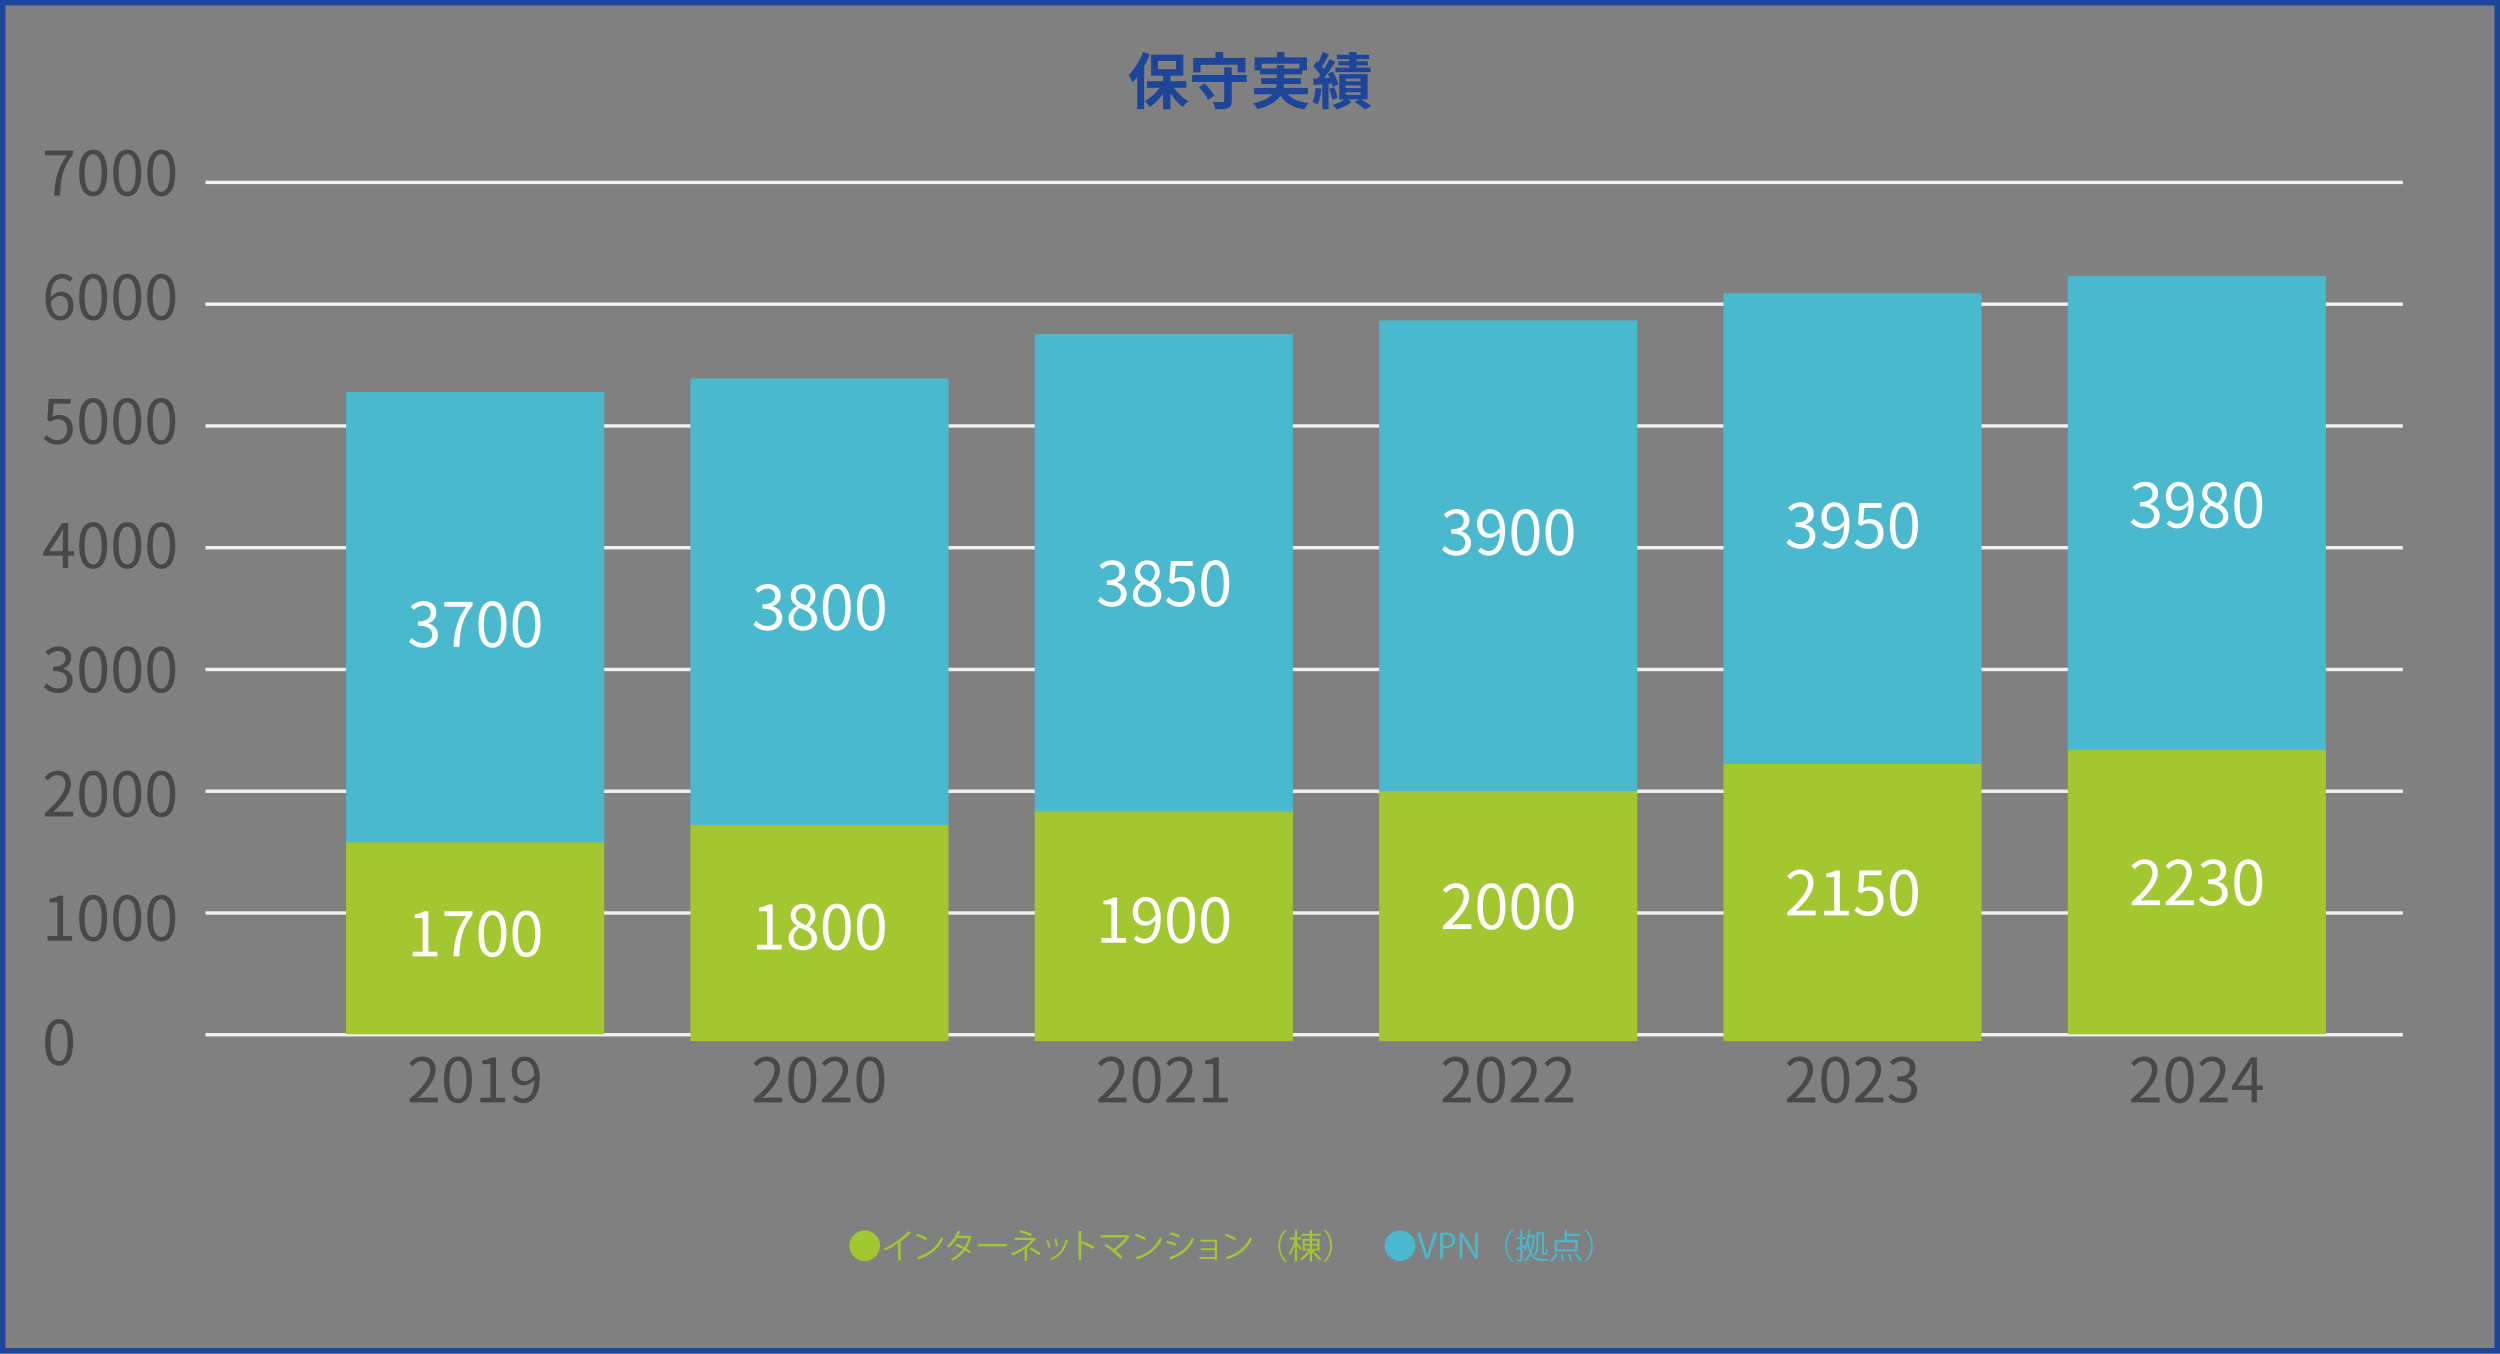 <?xml version="1.0" encoding="UTF-8"?>
<svg id="_レイヤー_2" data-name="レイヤー 2" xmlns="http://www.w3.org/2000/svg" viewBox="0 0 733.28 397">
  <rect x="0" y="0" width="733.28" height="397" fill="#808080" stroke="none"/>
  <g id="_レイヤー_1-2" data-name="レイヤー 1">
    <path d="M731.67,1.61v393.78H1.61V1.61h730.06M733.28,0H0v397h733.28V0h0Z" style="fill: #1d4599;"/>
    <line x1="60.28" y1="303.5" x2="704.78" y2="303.5" style="fill: none; stroke: #f1f1f1; stroke-miterlimit: 10;"/>
    <line x1="60.28" y1="267.79" x2="704.78" y2="267.79" style="fill: none; stroke: #f1f1f1; stroke-miterlimit: 10;"/>
    <line x1="60.28" y1="232.08" x2="704.78" y2="232.08" style="fill: none; stroke: #f1f1f1; stroke-miterlimit: 10;"/>
    <line x1="60.28" y1="196.36" x2="704.78" y2="196.36" style="fill: none; stroke: #f1f1f1; stroke-miterlimit: 10;"/>
    <line x1="60.28" y1="160.65" x2="704.78" y2="160.65" style="fill: none; stroke: #f1f1f1; stroke-miterlimit: 10;"/>
    <line x1="60.28" y1="124.93" x2="704.78" y2="124.93" style="fill: none; stroke: #f1f1f1; stroke-miterlimit: 10;"/>
    <line x1="60.28" y1="89.22" x2="704.78" y2="89.22" style="fill: none; stroke: #f1f1f1; stroke-miterlimit: 10;"/>
    <line x1="60.28" y1="53.5" x2="704.78" y2="53.5" style="fill: none; stroke: #f1f1f1; stroke-miterlimit: 10;"/>
    <g>
      <path d="M337.27,15.91c-.47,1.17-1.03,2.39-1.67,3.55v12.55h-2.04v-9.42c-.45.58-.9,1.12-1.37,1.6-.2-.52-.79-1.67-1.15-2.2,1.67-1.62,3.31-4.18,4.25-6.73l1.98.65ZM344.36,25.76c1.06,1.57,2.61,3.04,4.12,3.93-.49.41-1.17,1.17-1.51,1.71-1.31-.94-2.63-2.39-3.66-4v4.65h-2.16v-4.56c-1.1,1.58-2.47,2.95-3.89,3.87-.32-.52-.99-1.3-1.48-1.71,1.62-.85,3.22-2.3,4.34-3.89h-3.69v-1.94h4.72v-1.62h-3.53v-6.18h9.45v6.18h-3.76v1.62h4.65v1.94h-3.6ZM339.66,20.31h5.28v-2.41h-5.28v2.41Z" style="fill: #1d4599;"/>
      <path d="M365.69,24.07h-4.41v5.49c0,1.22-.25,1.8-1.08,2.12-.83.34-2.03.38-3.73.38-.09-.65-.45-1.58-.76-2.18,1.17.05,2.5.04,2.86.04s.5-.09.5-.4v-5.46h-9.42v-2.09h9.42v-2.21h2.2v2.21h4.41v2.09ZM352.15,21.23h-2.18v-4.23h6.52v-1.76h2.27v1.76h6.55v4.23h-2.29v-2.23h-10.88v2.23ZM353.34,24.5c1.08,1.06,2.32,2.54,2.85,3.58l-1.84,1.24c-.47-1.04-1.64-2.61-2.72-3.73l1.71-1.1Z" style="fill: #1d4599;"/>
      <path d="M377.7,27.64c1.28,1.44,3.29,2.27,6.14,2.57-.43.45-.99,1.3-1.26,1.87-3.42-.54-5.56-1.82-6.99-4.05-1.06,1.6-3.06,3.03-6.73,4.02-.25-.47-.86-1.28-1.33-1.73,3.02-.68,4.75-1.62,5.74-2.68h-5.42v-1.85h6.46c.09-.38.14-.76.18-1.13h-4.61v-1.73h4.63v-1.08h-4.92v-1.19h-1.6v-3.83h6.57v-1.57h2.2v1.57h6.59v3.83h-1.44v1.19h-5.26v1.08h4.9v1.73h-4.92c-.02.38-.05.76-.14,1.13h7.11v1.85h-5.91ZM374.51,20.11v-1.03h2.14v1.03h4.48v-1.42h-11.02v1.42h4.39Z" style="fill: #1d4599;"/>
      <path d="M387.59,26.05c-.16,1.71-.56,3.49-1.06,4.65-.36-.25-1.13-.59-1.57-.76.52-1.06.77-2.67.92-4.18l1.71.29ZM389.68,24.61v7.44h-1.84v-7.29l-2.57.18-.14-1.85,1.3-.07c.27-.32.54-.68.81-1.06-.5-.81-1.33-1.78-2.05-2.52l1.04-1.44c.13.13.27.25.41.38.5-.99,1.01-2.2,1.3-3.12l1.85.65c-.63,1.24-1.37,2.66-2.03,3.67.22.23.41.49.58.7.63-1.01,1.21-2.04,1.62-2.92l1.75.81c-.99,1.51-2.21,3.29-3.35,4.74l1.67-.11c-.18-.41-.38-.81-.58-1.19l1.53-.61c.67,1.21,1.35,2.77,1.55,3.78l-1.6.72c-.05-.29-.14-.61-.25-.97l-.99.09ZM391.38,25.62c.43,1.01.81,2.3.92,3.17l-1.58.52c-.07-.88-.41-2.21-.83-3.24l1.49-.45ZM399.19,29.15c1.1.65,2.34,1.4,3.06,1.91l-1.87,1.01c-.67-.56-1.91-1.44-2.97-2.11l1.12-.81h-3.28l1.21.79c-1.1.85-2.88,1.71-4.32,2.18-.32-.38-.92-.95-1.31-1.33,1.22-.36,2.65-1.03,3.55-1.64h-1.57v-7.38h8.32v7.38h-1.93ZM395.75,17.36h-3.62v-1.3h3.62v-.81h2.14v.81h3.75v1.3h-3.75v.61h3.31v1.24h-3.31v.61h4.09v1.33h-10.3v-1.33h4.07v-.61h-3.19v-1.24h3.19v-.61ZM394.71,23.84h4.38v-.76h-4.38v.76ZM394.71,25.84h4.38v-.77h-4.38v.77ZM394.71,27.82h4.38v-.76h-4.38v.76Z" style="fill: #1d4599;"/>
    </g>
    <g>
      <path d="M120.13,322.37c4.14-3.62,6.05-6.25,6.05-8.52,0-1.51-.79-2.61-2.43-2.61-1.08,0-2.02.67-2.74,1.53l-.95-.94c1.08-1.17,2.21-1.94,3.89-1.94,2.36,0,3.84,1.55,3.84,3.91,0,2.63-2.07,5.31-5.17,8.25.68-.05,1.49-.13,2.16-.13h3.66v1.42h-8.3v-.97Z" style="fill: #484848;"/>
      <path d="M130.21,316.7c0-4.59,1.6-6.81,4.12-6.81s4.11,2.23,4.11,6.81-1.6,6.88-4.11,6.88-4.12-2.29-4.12-6.88ZM136.83,316.7c0-3.85-1.01-5.47-2.5-5.47s-2.52,1.62-2.52,5.47,1.01,5.56,2.52,5.56,2.5-1.67,2.5-5.56Z" style="fill: #484848;"/>
      <path d="M140.9,321.97h2.93v-9.85h-2.34v-1.04c1.17-.22,2.02-.52,2.74-.94h1.26v11.83h2.65v1.37h-7.24v-1.37Z" style="fill: #484848;"/>
      <path d="M151.25,321.2c.56.63,1.37,1.01,2.21,1.01,1.71,0,3.19-1.4,3.31-5.51-.79.99-1.93,1.64-3.04,1.64-2.2,0-3.64-1.42-3.64-4.16,0-2.56,1.73-4.29,3.78-4.29,2.54,0,4.43,2.09,4.43,6.28,0,5.35-2.3,7.4-4.79,7.4-1.42,0-2.43-.58-3.17-1.35l.9-1.03ZM156.76,315.35c-.18-2.72-1.19-4.16-2.88-4.16-1.26,0-2.23,1.19-2.23,2.99s.79,2.94,2.36,2.94c.88,0,1.87-.5,2.75-1.76Z" style="fill: #484848;"/>
    </g>
    <path d="M13.22,305.7c0-4.59,1.6-6.81,4.12-6.81s4.11,2.23,4.11,6.81-1.6,6.88-4.11,6.88-4.12-2.29-4.12-6.88ZM19.84,305.7c0-3.85-1.01-5.47-2.5-5.47s-2.52,1.62-2.52,5.47,1.01,5.56,2.52,5.56,2.5-1.67,2.5-5.56Z" style="fill: #484848;"/>
    <g>
      <path d="M13.92,274.54h2.93v-9.85h-2.34v-1.04c1.17-.22,2.02-.52,2.74-.94h1.26v11.83h2.65v1.37h-7.24v-1.37Z" style="fill: #484848;"/>
      <path d="M23.21,269.27c0-4.59,1.6-6.81,4.12-6.81s4.11,2.23,4.11,6.81-1.6,6.88-4.11,6.88-4.12-2.29-4.12-6.88ZM29.83,269.27c0-3.85-1.01-5.47-2.5-5.47s-2.52,1.62-2.52,5.47,1.01,5.56,2.52,5.56,2.5-1.67,2.5-5.56Z" style="fill: #484848;"/>
      <path d="M33.2,269.27c0-4.59,1.6-6.81,4.12-6.81s4.11,2.23,4.11,6.81-1.6,6.88-4.11,6.88-4.12-2.29-4.12-6.88ZM39.82,269.27c0-3.85-1.01-5.47-2.5-5.47s-2.52,1.62-2.52,5.47,1.01,5.56,2.52,5.56,2.5-1.67,2.5-5.56Z" style="fill: #484848;"/>
      <path d="M43.19,269.27c0-4.59,1.6-6.81,4.12-6.81s4.11,2.23,4.11,6.81-1.6,6.88-4.11,6.88-4.12-2.29-4.12-6.88ZM49.81,269.27c0-3.85-1.01-5.47-2.5-5.47s-2.52,1.62-2.52,5.47,1.01,5.56,2.52,5.56,2.5-1.67,2.5-5.56Z" style="fill: #484848;"/>
    </g>
    <g>
      <path d="M13.13,238.51c4.14-3.62,6.05-6.25,6.05-8.52,0-1.51-.79-2.61-2.43-2.61-1.08,0-2.02.67-2.74,1.53l-.95-.94c1.08-1.17,2.21-1.94,3.89-1.94,2.36,0,3.84,1.55,3.84,3.91,0,2.63-2.07,5.31-5.17,8.25.68-.05,1.49-.13,2.16-.13h3.66v1.42h-8.3v-.97Z" style="fill: #484848;"/>
      <path d="M23.21,232.84c0-4.59,1.6-6.81,4.12-6.81s4.11,2.23,4.11,6.81-1.6,6.88-4.11,6.88-4.12-2.29-4.12-6.88ZM29.83,232.84c0-3.85-1.01-5.47-2.5-5.47s-2.52,1.62-2.52,5.47,1.01,5.56,2.52,5.56,2.5-1.67,2.5-5.56Z" style="fill: #484848;"/>
      <path d="M33.2,232.84c0-4.59,1.6-6.81,4.12-6.81s4.11,2.23,4.11,6.81-1.6,6.88-4.11,6.88-4.12-2.29-4.12-6.88ZM39.82,232.84c0-3.85-1.01-5.47-2.5-5.47s-2.52,1.62-2.52,5.47,1.01,5.56,2.52,5.56,2.5-1.67,2.5-5.56Z" style="fill: #484848;"/>
      <path d="M43.19,232.84c0-4.59,1.6-6.81,4.12-6.81s4.11,2.23,4.11,6.81-1.6,6.88-4.11,6.88-4.12-2.29-4.12-6.88ZM49.81,232.84c0-3.85-1.01-5.47-2.5-5.47s-2.52,1.62-2.52,5.47,1.01,5.56,2.52,5.56,2.5-1.67,2.5-5.56Z" style="fill: #484848;"/>
    </g>
    <g>
      <path d="M12.86,201.49l.83-1.08c.77.81,1.78,1.51,3.28,1.51s2.68-.94,2.68-2.45-1.06-2.65-4.1-2.65v-1.26c2.72,0,3.65-1.1,3.65-2.52,0-1.28-.86-2.09-2.23-2.12-1.06.04-2,.58-2.74,1.31l-.88-1.04c.99-.92,2.16-1.58,3.69-1.58,2.21,0,3.83,1.19,3.83,3.31,0,1.6-.95,2.66-2.36,3.19v.07c1.57.36,2.81,1.55,2.81,3.35,0,2.36-1.89,3.76-4.23,3.76-2.07,0-3.37-.86-4.23-1.8Z" style="fill: #484848;"/>
      <path d="M23.21,196.41c0-4.59,1.6-6.81,4.12-6.81s4.11,2.23,4.11,6.81-1.6,6.88-4.11,6.88-4.12-2.29-4.12-6.88ZM29.83,196.41c0-3.85-1.01-5.47-2.5-5.47s-2.52,1.62-2.52,5.47,1.01,5.56,2.52,5.56,2.5-1.67,2.5-5.56Z" style="fill: #484848;"/>
      <path d="M33.2,196.41c0-4.59,1.6-6.81,4.12-6.81s4.11,2.23,4.11,6.81-1.6,6.88-4.11,6.88-4.12-2.29-4.12-6.88ZM39.82,196.41c0-3.85-1.01-5.47-2.5-5.47s-2.52,1.62-2.52,5.47,1.01,5.56,2.52,5.56,2.5-1.67,2.5-5.56Z" style="fill: #484848;"/>
      <path d="M43.19,196.41c0-4.59,1.6-6.81,4.12-6.81s4.11,2.23,4.11,6.81-1.6,6.88-4.11,6.88-4.12-2.29-4.12-6.88ZM49.81,196.41c0-3.85-1.01-5.47-2.5-5.47s-2.52,1.62-2.52,5.47,1.01,5.56,2.52,5.56,2.5-1.67,2.5-5.56Z" style="fill: #484848;"/>
    </g>
    <g>
      <path d="M21.75,162.99h-1.75v3.64h-1.57v-3.64h-5.74v-1.08l5.49-8.48h1.82v8.25h1.75v1.31ZM18.44,161.68v-4.05c0-.65.07-1.71.11-2.39h-.07c-.32.65-.68,1.3-1.06,1.94l-3.01,4.5h4.03Z" style="fill: #484848;"/>
      <path d="M23.21,159.98c0-4.59,1.6-6.81,4.12-6.81s4.11,2.23,4.11,6.81-1.6,6.88-4.11,6.88-4.12-2.29-4.12-6.88ZM29.83,159.98c0-3.85-1.01-5.47-2.5-5.47s-2.52,1.62-2.52,5.47,1.01,5.56,2.52,5.56,2.5-1.67,2.5-5.56Z" style="fill: #484848;"/>
      <path d="M33.2,159.98c0-4.59,1.6-6.81,4.12-6.81s4.11,2.23,4.11,6.81-1.6,6.88-4.11,6.88-4.12-2.29-4.12-6.88ZM39.82,159.98c0-3.85-1.01-5.47-2.5-5.47s-2.52,1.62-2.52,5.47,1.01,5.56,2.52,5.56,2.5-1.67,2.5-5.56Z" style="fill: #484848;"/>
      <path d="M43.19,159.98c0-4.59,1.6-6.81,4.12-6.81s4.11,2.23,4.11,6.81-1.6,6.88-4.11,6.88-4.12-2.29-4.12-6.88ZM49.81,159.98c0-3.85-1.01-5.47-2.5-5.47s-2.52,1.62-2.52,5.47,1.01,5.56,2.52,5.56,2.5-1.67,2.5-5.56Z" style="fill: #484848;"/>
    </g>
    <g>
      <path d="M12.84,128.69l.81-1.08c.76.76,1.71,1.46,3.24,1.46s2.81-1.19,2.81-3.11-1.08-3.01-2.74-3.01c-.88,0-1.44.27-2.2.77l-.88-.54.41-6.18h6.43v1.4h-4.99l-.32,3.82c.58-.32,1.17-.52,1.96-.52,2.2,0,3.98,1.3,3.98,4.19s-2.09,4.54-4.32,4.54c-2.05,0-3.31-.86-4.2-1.75Z" style="fill: #484848;"/>
      <path d="M23.21,123.55c0-4.59,1.6-6.81,4.12-6.81s4.11,2.23,4.11,6.81-1.6,6.88-4.11,6.88-4.12-2.29-4.12-6.88ZM29.83,123.55c0-3.85-1.01-5.47-2.5-5.47s-2.52,1.62-2.52,5.47,1.01,5.56,2.52,5.56,2.5-1.67,2.5-5.56Z" style="fill: #484848;"/>
      <path d="M33.2,123.55c0-4.59,1.6-6.81,4.12-6.81s4.11,2.23,4.11,6.81-1.6,6.88-4.11,6.88-4.12-2.29-4.12-6.88ZM39.82,123.55c0-3.85-1.01-5.47-2.5-5.47s-2.52,1.62-2.52,5.47,1.01,5.56,2.52,5.56,2.5-1.67,2.5-5.56Z" style="fill: #484848;"/>
      <path d="M43.19,123.55c0-4.59,1.6-6.81,4.12-6.81s4.11,2.23,4.11,6.81-1.6,6.88-4.11,6.88-4.12-2.29-4.12-6.88ZM49.81,123.55c0-3.85-1.01-5.47-2.5-5.47s-2.52,1.62-2.52,5.47,1.01,5.56,2.52,5.56,2.5-1.67,2.5-5.56Z" style="fill: #484848;"/>
    </g>
    <g>
      <path d="M20.4,82.7c-.52-.63-1.31-1.01-2.12-1.01-1.8,0-3.33,1.39-3.4,5.49.81-.99,1.96-1.6,3.01-1.6,2.23,0,3.66,1.39,3.66,4.14,0,2.56-1.73,4.29-3.78,4.29-2.54,0-4.41-2.18-4.41-6.54,0-5.17,2.32-7.15,4.88-7.15,1.37,0,2.36.58,3.08,1.35l-.9,1.03ZM19.99,89.72c0-1.78-.77-2.92-2.38-2.92-.83,0-1.84.47-2.7,1.69.2,2.74,1.19,4.23,2.84,4.23,1.26,0,2.23-1.21,2.23-3.01Z" style="fill: #484848;"/>
      <path d="M23.21,87.13c0-4.59,1.6-6.81,4.12-6.81s4.11,2.23,4.11,6.81-1.6,6.88-4.11,6.88-4.12-2.29-4.12-6.88ZM29.83,87.13c0-3.85-1.01-5.47-2.5-5.47s-2.52,1.62-2.52,5.47,1.01,5.56,2.52,5.56,2.5-1.67,2.5-5.56Z" style="fill: #484848;"/>
      <path d="M33.2,87.13c0-4.59,1.6-6.81,4.12-6.81s4.11,2.23,4.11,6.81-1.6,6.88-4.11,6.88-4.12-2.29-4.12-6.88ZM39.82,87.13c0-3.85-1.01-5.47-2.5-5.47s-2.52,1.62-2.52,5.47,1.01,5.56,2.52,5.56,2.5-1.67,2.5-5.56Z" style="fill: #484848;"/>
      <path d="M43.19,87.13c0-4.59,1.6-6.81,4.12-6.81s4.11,2.23,4.11,6.81-1.6,6.88-4.11,6.88-4.12-2.29-4.12-6.88ZM49.81,87.13c0-3.85-1.01-5.47-2.5-5.47s-2.52,1.62-2.52,5.47,1.01,5.56,2.52,5.56,2.5-1.67,2.5-5.56Z" style="fill: #484848;"/>
    </g>
    <g>
      <path d="M19.61,45.55h-6.39v-1.4h8.26v.99c-3.1,3.98-3.67,7.04-3.87,12.21h-1.71c.22-5.01,1.13-8.19,3.71-11.79Z" style="fill: #484848;"/>
      <path d="M23.21,50.7c0-4.59,1.6-6.81,4.12-6.81s4.11,2.23,4.11,6.81-1.6,6.88-4.11,6.88-4.12-2.29-4.12-6.88ZM29.83,50.7c0-3.85-1.01-5.47-2.5-5.47s-2.52,1.62-2.52,5.47,1.01,5.56,2.52,5.56,2.5-1.67,2.5-5.56Z" style="fill: #484848;"/>
      <path d="M33.2,50.7c0-4.59,1.6-6.81,4.12-6.81s4.11,2.23,4.11,6.81-1.6,6.88-4.11,6.88-4.12-2.29-4.12-6.88ZM39.82,50.7c0-3.85-1.01-5.47-2.5-5.47s-2.52,1.62-2.52,5.47,1.01,5.56,2.52,5.56,2.5-1.67,2.5-5.56Z" style="fill: #484848;"/>
      <path d="M43.19,50.7c0-4.59,1.6-6.81,4.12-6.81s4.11,2.23,4.11,6.81-1.6,6.88-4.11,6.88-4.12-2.29-4.12-6.88ZM49.81,50.7c0-3.85-1.01-5.47-2.5-5.47s-2.52,1.62-2.52,5.47,1.01,5.56,2.52,5.56,2.5-1.67,2.5-5.56Z" style="fill: #484848;"/>
    </g>
    <g>
      <rect x="101.51" y="247" width="75.71" height="56.36" style="fill: #a3c731;"/>
      <rect x="101.51" y="115" width="75.71" height="132.04" style="fill: #4ab8cd;"/>
    </g>
    <g>
      <path d="M121.05,279.13h2.93v-9.85h-2.34v-1.04c1.17-.22,2.02-.52,2.74-.94h1.26v11.83h2.65v1.37h-7.24v-1.37Z" style="fill: #fff;"/>
      <path d="M136.73,268.7h-6.39v-1.4h8.26v.99c-3.1,3.98-3.67,7.04-3.87,12.21h-1.71c.22-5.01,1.13-8.19,3.71-11.79Z" style="fill: #fff;"/>
      <path d="M140.33,273.86c0-4.59,1.6-6.81,4.12-6.81s4.11,2.23,4.11,6.81-1.6,6.88-4.11,6.88-4.12-2.29-4.12-6.88ZM146.95,273.86c0-3.85-1.01-5.47-2.5-5.47s-2.52,1.62-2.52,5.47,1.01,5.56,2.52,5.56,2.5-1.67,2.5-5.56Z" style="fill: #fff;"/>
      <path d="M150.32,273.86c0-4.59,1.6-6.81,4.12-6.81s4.11,2.23,4.11,6.81-1.6,6.88-4.11,6.88-4.12-2.29-4.12-6.88ZM156.94,273.86c0-3.85-1.01-5.47-2.5-5.47s-2.52,1.62-2.52,5.47,1.01,5.56,2.52,5.56,2.5-1.67,2.5-5.56Z" style="fill: #fff;"/>
    </g>
    <g>
      <path d="M119.99,188.19l.83-1.08c.77.81,1.78,1.51,3.28,1.51s2.68-.94,2.68-2.45-1.06-2.65-4.11-2.65v-1.26c2.72,0,3.66-1.1,3.66-2.52,0-1.28-.86-2.09-2.23-2.12-1.06.04-2,.58-2.74,1.31l-.88-1.04c.99-.92,2.16-1.58,3.69-1.58,2.21,0,3.83,1.19,3.83,3.31,0,1.6-.95,2.66-2.36,3.19v.07c1.57.36,2.81,1.55,2.81,3.35,0,2.36-1.89,3.76-4.23,3.76-2.07,0-3.37-.86-4.23-1.8Z" style="fill: #fff;"/>
      <path d="M136.73,177.96h-6.39v-1.4h8.26v.99c-3.1,3.98-3.67,7.04-3.87,12.21h-1.71c.22-5.01,1.13-8.19,3.71-11.79Z" style="fill: #fff;"/>
      <path d="M140.33,183.11c0-4.59,1.6-6.81,4.12-6.81s4.11,2.23,4.11,6.81-1.6,6.88-4.11,6.88-4.12-2.29-4.12-6.88ZM146.95,183.11c0-3.85-1.01-5.47-2.5-5.47s-2.52,1.62-2.52,5.47,1.01,5.56,2.52,5.56,2.5-1.67,2.5-5.56Z" style="fill: #fff;"/>
      <path d="M150.32,183.11c0-4.59,1.6-6.81,4.12-6.81s4.11,2.23,4.11,6.81-1.6,6.88-4.11,6.88-4.12-2.29-4.12-6.88ZM156.94,183.11c0-3.85-1.01-5.47-2.5-5.47s-2.52,1.62-2.52,5.47,1.01,5.56,2.52,5.56,2.5-1.67,2.5-5.56Z" style="fill: #fff;"/>
    </g>
    <g>
      <path d="M221.13,322.37c4.14-3.62,6.05-6.25,6.05-8.52,0-1.51-.79-2.61-2.43-2.61-1.08,0-2.02.67-2.74,1.53l-.95-.94c1.08-1.17,2.21-1.94,3.89-1.94,2.36,0,3.84,1.55,3.84,3.91,0,2.63-2.07,5.31-5.17,8.25.68-.05,1.49-.13,2.16-.13h3.66v1.42h-8.3v-.97Z" style="fill: #484848;"/>
      <path d="M231.21,316.7c0-4.59,1.6-6.81,4.12-6.81s4.11,2.23,4.11,6.81-1.6,6.88-4.11,6.88-4.12-2.29-4.12-6.88ZM237.83,316.7c0-3.85-1.01-5.47-2.5-5.47s-2.52,1.62-2.52,5.47,1.01,5.56,2.52,5.56,2.5-1.67,2.5-5.56Z" style="fill: #484848;"/>
      <path d="M241.11,322.37c4.14-3.62,6.05-6.25,6.05-8.52,0-1.51-.79-2.61-2.43-2.61-1.08,0-2.02.67-2.74,1.53l-.95-.94c1.08-1.17,2.21-1.94,3.89-1.94,2.36,0,3.84,1.55,3.84,3.91,0,2.63-2.07,5.31-5.17,8.25.68-.05,1.49-.13,2.16-.13h3.66v1.42h-8.3v-.97Z" style="fill: #484848;"/>
      <path d="M251.19,316.7c0-4.59,1.6-6.81,4.12-6.81s4.11,2.23,4.11,6.81-1.6,6.88-4.11,6.88-4.12-2.29-4.12-6.88ZM257.81,316.7c0-3.85-1.01-5.47-2.5-5.47s-2.52,1.62-2.52,5.47,1.01,5.56,2.52,5.56,2.5-1.67,2.5-5.56Z" style="fill: #484848;"/>
    </g>
    <rect x="202.51" y="242" width="75.71" height="63.36" style="fill: #a3c731;"/>
    <rect x="202.51" y="111" width="75.71" height="131" style="fill: #4ab8cd;"/>
    <g>
      <path d="M222.05,277.13h2.93v-9.85h-2.34v-1.04c1.17-.22,2.02-.52,2.74-.94h1.26v11.83h2.65v1.37h-7.24v-1.37Z" style="fill: #fff;"/>
      <path d="M231.27,275.22c0-1.76,1.22-2.99,2.43-3.64v-.09c-.97-.67-1.78-1.66-1.78-3.04,0-2.02,1.55-3.35,3.62-3.35,2.25,0,3.62,1.44,3.62,3.48,0,1.39-.97,2.58-1.76,3.19v.09c1.15.67,2.23,1.66,2.23,3.46,0,1.93-1.66,3.42-4.14,3.42s-4.21-1.48-4.21-3.51ZM238.05,275.28c0-1.76-1.62-2.43-3.49-3.19-1.06.68-1.8,1.73-1.8,2.99,0,1.4,1.17,2.43,2.75,2.43s2.54-.92,2.54-2.23ZM237.75,268.67c0-1.3-.83-2.36-2.25-2.36-1.21,0-2.09.86-2.09,2.14,0,1.58,1.42,2.27,2.97,2.88.9-.79,1.37-1.69,1.37-2.67Z" style="fill: #fff;"/>
      <path d="M241.33,271.86c0-4.59,1.6-6.81,4.12-6.81s4.11,2.23,4.11,6.81-1.6,6.88-4.11,6.88-4.12-2.29-4.12-6.88ZM247.95,271.86c0-3.85-1.01-5.47-2.5-5.47s-2.52,1.62-2.52,5.47,1.01,5.56,2.52,5.56,2.5-1.67,2.5-5.56Z" style="fill: #fff;"/>
      <path d="M251.32,271.86c0-4.59,1.6-6.81,4.12-6.81s4.11,2.23,4.11,6.81-1.6,6.88-4.11,6.88-4.12-2.29-4.12-6.88ZM257.94,271.86c0-3.85-1.01-5.47-2.5-5.47s-2.52,1.62-2.52,5.47,1.01,5.56,2.52,5.56,2.5-1.67,2.5-5.56Z" style="fill: #fff;"/>
    </g>
    <g>
      <path d="M220.99,183.19l.83-1.08c.77.81,1.78,1.51,3.28,1.51s2.68-.94,2.68-2.45-1.06-2.65-4.11-2.65v-1.26c2.72,0,3.66-1.1,3.66-2.52,0-1.28-.86-2.09-2.23-2.12-1.06.04-2,.58-2.74,1.31l-.88-1.04c.99-.92,2.16-1.58,3.69-1.58,2.21,0,3.83,1.19,3.83,3.31,0,1.6-.95,2.66-2.36,3.19v.07c1.57.36,2.81,1.55,2.81,3.35,0,2.36-1.89,3.76-4.23,3.76-2.07,0-3.37-.86-4.23-1.8Z" style="fill: #fff;"/>
      <path d="M231.27,181.48c0-1.76,1.22-2.99,2.43-3.64v-.09c-.97-.67-1.78-1.66-1.78-3.04,0-2.02,1.55-3.35,3.62-3.35,2.25,0,3.62,1.44,3.62,3.47,0,1.39-.97,2.57-1.76,3.19v.09c1.15.67,2.23,1.66,2.23,3.46,0,1.93-1.66,3.42-4.14,3.42s-4.21-1.48-4.21-3.51ZM238.05,181.53c0-1.76-1.62-2.43-3.49-3.19-1.06.68-1.8,1.73-1.8,2.99,0,1.4,1.17,2.43,2.75,2.43s2.54-.92,2.54-2.23ZM237.75,174.92c0-1.3-.83-2.36-2.25-2.36-1.21,0-2.09.86-2.09,2.14,0,1.58,1.42,2.27,2.97,2.88.9-.79,1.37-1.69,1.37-2.67Z" style="fill: #fff;"/>
      <path d="M241.33,178.11c0-4.59,1.6-6.81,4.12-6.81s4.11,2.23,4.11,6.81-1.6,6.88-4.11,6.88-4.12-2.29-4.12-6.88ZM247.95,178.11c0-3.85-1.01-5.47-2.5-5.47s-2.52,1.62-2.52,5.47,1.01,5.56,2.52,5.56,2.5-1.67,2.5-5.56Z" style="fill: #fff;"/>
      <path d="M251.32,178.11c0-4.59,1.6-6.81,4.12-6.81s4.11,2.23,4.11,6.81-1.6,6.88-4.11,6.88-4.12-2.29-4.12-6.88ZM257.94,178.11c0-3.85-1.01-5.47-2.5-5.47s-2.52,1.62-2.52,5.47,1.01,5.56,2.52,5.56,2.5-1.67,2.5-5.56Z" style="fill: #fff;"/>
    </g>
    <g>
      <path d="M322.13,322.37c4.14-3.62,6.05-6.25,6.05-8.52,0-1.51-.79-2.61-2.43-2.61-1.08,0-2.02.67-2.74,1.53l-.95-.94c1.08-1.17,2.21-1.94,3.89-1.94,2.36,0,3.84,1.55,3.84,3.91,0,2.63-2.07,5.31-5.17,8.25.68-.05,1.49-.13,2.16-.13h3.66v1.42h-8.3v-.97Z" style="fill: #484848;"/>
      <path d="M332.21,316.7c0-4.59,1.6-6.81,4.12-6.81s4.11,2.23,4.11,6.81-1.6,6.88-4.11,6.88-4.12-2.29-4.12-6.88ZM338.83,316.7c0-3.85-1.01-5.47-2.5-5.47s-2.52,1.62-2.52,5.47,1.01,5.56,2.52,5.56,2.5-1.67,2.5-5.56Z" style="fill: #484848;"/>
      <path d="M342.11,322.37c4.14-3.62,6.05-6.25,6.05-8.52,0-1.51-.79-2.61-2.43-2.61-1.08,0-2.02.67-2.74,1.53l-.95-.94c1.08-1.17,2.21-1.94,3.89-1.94,2.36,0,3.84,1.55,3.84,3.91,0,2.63-2.07,5.31-5.17,8.25.68-.05,1.49-.13,2.16-.13h3.66v1.42h-8.3v-.97Z" style="fill: #484848;"/>
      <path d="M352.89,321.97h2.94v-9.85h-2.34v-1.04c1.17-.22,2.02-.52,2.74-.94h1.26v11.83h2.65v1.37h-7.24v-1.37Z" style="fill: #484848;"/>
    </g>
    <rect x="303.51" y="237" width="75.71" height="68.36" style="fill: #a3c731;"/>
    <rect x="303.51" y="98" width="75.71" height="140.04" style="fill: #4ab8cd;"/>
    <g>
      <path d="M323.05,275.13h2.93v-9.85h-2.34v-1.04c1.17-.22,2.02-.52,2.74-.94h1.26v11.83h2.65v1.37h-7.24v-1.37Z" style="fill: #fff;"/>
      <path d="M333.4,274.36c.56.63,1.37,1.01,2.21,1.01,1.71,0,3.19-1.4,3.31-5.51-.79.99-1.93,1.64-3.04,1.64-2.2,0-3.64-1.42-3.64-4.16,0-2.56,1.73-4.29,3.78-4.29,2.54,0,4.43,2.09,4.43,6.28,0,5.35-2.3,7.4-4.79,7.4-1.42,0-2.43-.58-3.17-1.35l.9-1.03ZM338.91,268.5c-.18-2.72-1.19-4.16-2.88-4.16-1.26,0-2.23,1.19-2.23,2.99s.79,2.94,2.36,2.94c.88,0,1.87-.5,2.75-1.76Z" style="fill: #fff;"/>
      <path d="M342.33,269.86c0-4.59,1.6-6.81,4.12-6.81s4.11,2.23,4.11,6.81-1.6,6.88-4.11,6.88-4.12-2.29-4.12-6.88ZM348.95,269.86c0-3.85-1.01-5.47-2.5-5.47s-2.52,1.62-2.52,5.47,1.01,5.56,2.52,5.56,2.5-1.67,2.5-5.56Z" style="fill: #fff;"/>
      <path d="M352.32,269.86c0-4.59,1.6-6.81,4.12-6.81s4.11,2.23,4.11,6.81-1.6,6.88-4.11,6.88-4.12-2.29-4.12-6.88ZM358.94,269.86c0-3.85-1.01-5.47-2.5-5.47s-2.52,1.62-2.52,5.47,1.01,5.56,2.52,5.56,2.5-1.67,2.5-5.56Z" style="fill: #fff;"/>
    </g>
    <g>
      <path d="M321.99,176.19l.83-1.08c.77.81,1.78,1.51,3.28,1.51s2.68-.94,2.68-2.45-1.06-2.65-4.11-2.65v-1.26c2.72,0,3.66-1.1,3.66-2.52,0-1.28-.86-2.09-2.23-2.12-1.06.04-2,.58-2.74,1.31l-.88-1.04c.99-.92,2.16-1.58,3.69-1.58,2.21,0,3.83,1.19,3.83,3.31,0,1.6-.95,2.66-2.36,3.19v.07c1.57.36,2.81,1.55,2.81,3.35,0,2.36-1.89,3.76-4.23,3.76-2.07,0-3.37-.86-4.23-1.8Z" style="fill: #fff;"/>
      <path d="M332.27,174.48c0-1.76,1.22-2.99,2.43-3.64v-.09c-.97-.67-1.78-1.66-1.78-3.04,0-2.02,1.55-3.35,3.62-3.35,2.25,0,3.62,1.44,3.62,3.47,0,1.39-.97,2.57-1.76,3.19v.09c1.15.67,2.23,1.66,2.23,3.46,0,1.93-1.66,3.42-4.14,3.42s-4.21-1.48-4.21-3.51ZM339.05,174.53c0-1.76-1.62-2.43-3.49-3.19-1.06.68-1.8,1.73-1.8,2.99,0,1.4,1.17,2.43,2.75,2.43s2.54-.92,2.54-2.23ZM338.75,167.92c0-1.3-.83-2.36-2.25-2.36-1.21,0-2.09.86-2.09,2.14,0,1.58,1.42,2.27,2.97,2.88.9-.79,1.37-1.69,1.37-2.67Z" style="fill: #fff;"/>
      <path d="M341.95,176.24l.81-1.08c.76.76,1.71,1.46,3.24,1.46s2.81-1.19,2.81-3.11-1.08-3.01-2.74-3.01c-.88,0-1.44.27-2.2.77l-.88-.54.41-6.18h6.43v1.4h-4.99l-.32,3.82c.58-.32,1.17-.52,1.96-.52,2.2,0,3.98,1.3,3.98,4.2s-2.09,4.54-4.32,4.54c-2.05,0-3.31-.86-4.2-1.75Z" style="fill: #fff;"/>
      <path d="M352.32,171.11c0-4.59,1.6-6.81,4.12-6.81s4.11,2.23,4.11,6.81-1.6,6.88-4.11,6.88-4.12-2.29-4.12-6.88ZM358.94,171.11c0-3.85-1.01-5.47-2.5-5.47s-2.52,1.62-2.52,5.47,1.01,5.56,2.52,5.56,2.5-1.67,2.5-5.56Z" style="fill: #fff;"/>
    </g>
    <g>
      <path d="M423.13,322.37c4.14-3.62,6.05-6.25,6.05-8.52,0-1.51-.79-2.61-2.43-2.61-1.08,0-2.02.67-2.74,1.53l-.95-.94c1.08-1.17,2.21-1.94,3.89-1.94,2.36,0,3.84,1.55,3.84,3.91,0,2.63-2.07,5.31-5.17,8.25.68-.05,1.49-.13,2.16-.13h3.66v1.42h-8.3v-.97Z" style="fill: #484848;"/>
      <path d="M433.21,316.7c0-4.59,1.6-6.81,4.12-6.81s4.11,2.23,4.11,6.81-1.6,6.88-4.11,6.88-4.12-2.29-4.12-6.88ZM439.83,316.7c0-3.85-1.01-5.47-2.5-5.47s-2.52,1.62-2.52,5.47,1.01,5.56,2.52,5.56,2.5-1.67,2.5-5.56Z" style="fill: #484848;"/>
      <path d="M443.11,322.37c4.14-3.62,6.05-6.25,6.05-8.52,0-1.51-.79-2.61-2.43-2.61-1.08,0-2.02.67-2.74,1.53l-.95-.94c1.08-1.17,2.21-1.94,3.89-1.94,2.36,0,3.84,1.55,3.84,3.91,0,2.63-2.07,5.31-5.17,8.25.68-.05,1.49-.13,2.16-.13h3.66v1.42h-8.3v-.97Z" style="fill: #484848;"/>
      <path d="M453.1,322.37c4.14-3.62,6.05-6.25,6.05-8.52,0-1.51-.79-2.61-2.43-2.61-1.08,0-2.02.67-2.74,1.53l-.95-.94c1.08-1.17,2.21-1.94,3.89-1.94,2.36,0,3.83,1.55,3.83,3.91,0,2.63-2.07,5.31-5.17,8.25.68-.05,1.49-.13,2.16-.13h3.66v1.42h-8.3v-.97Z" style="fill: #484848;"/>
    </g>
    <rect x="404.51" y="232" width="75.71" height="73.36" style="fill: #a3c731;"/>
    <rect x="404.51" y="94" width="75.71" height="138.04" style="fill: #4ab8cd;"/>
    <g>
      <path d="M423.26,271.53c4.14-3.62,6.05-6.25,6.05-8.52,0-1.51-.79-2.61-2.43-2.61-1.08,0-2.02.67-2.74,1.53l-.95-.94c1.08-1.17,2.21-1.94,3.89-1.94,2.36,0,3.84,1.55,3.84,3.91,0,2.63-2.07,5.31-5.17,8.25.68-.05,1.49-.13,2.16-.13h3.65v1.42h-8.3v-.97Z" style="fill: #fff;"/>
      <path d="M433.34,265.86c0-4.59,1.6-6.81,4.12-6.81s4.11,2.23,4.11,6.81-1.6,6.88-4.11,6.88-4.12-2.29-4.12-6.88ZM439.96,265.86c0-3.85-1.01-5.47-2.5-5.47s-2.52,1.62-2.52,5.47,1.01,5.56,2.52,5.56,2.5-1.67,2.5-5.56Z" style="fill: #fff;"/>
      <path d="M443.33,265.86c0-4.59,1.6-6.81,4.12-6.81s4.11,2.23,4.11,6.81-1.6,6.88-4.11,6.88-4.12-2.29-4.12-6.88ZM449.95,265.86c0-3.85-1.01-5.47-2.5-5.47s-2.52,1.62-2.52,5.47,1.01,5.56,2.52,5.56,2.5-1.67,2.5-5.56Z" style="fill: #fff;"/>
      <path d="M453.32,265.86c0-4.59,1.6-6.81,4.12-6.81s4.11,2.23,4.11,6.81-1.6,6.88-4.11,6.88-4.12-2.29-4.12-6.88ZM459.94,265.86c0-3.85-1.01-5.47-2.5-5.47s-2.52,1.62-2.52,5.47,1.01,5.56,2.52,5.56,2.5-1.67,2.5-5.56Z" style="fill: #fff;"/>
    </g>
    <g>
      <path d="M422.99,161.19l.83-1.08c.77.81,1.78,1.51,3.28,1.51s2.68-.94,2.68-2.45-1.06-2.65-4.11-2.65v-1.26c2.72,0,3.66-1.1,3.66-2.52,0-1.28-.86-2.09-2.23-2.12-1.06.04-2,.58-2.74,1.31l-.88-1.04c.99-.92,2.16-1.58,3.69-1.58,2.21,0,3.83,1.19,3.83,3.31,0,1.6-.95,2.66-2.36,3.19v.07c1.57.36,2.81,1.55,2.81,3.35,0,2.36-1.89,3.76-4.23,3.76-2.07,0-3.37-.86-4.23-1.8Z" style="fill: #fff;"/>
      <path d="M434.4,160.61c.56.63,1.37,1.01,2.21,1.01,1.71,0,3.19-1.4,3.31-5.51-.79.99-1.93,1.64-3.04,1.64-2.2,0-3.64-1.42-3.64-4.16,0-2.56,1.73-4.29,3.78-4.29,2.54,0,4.43,2.09,4.43,6.28,0,5.35-2.3,7.4-4.79,7.4-1.42,0-2.43-.58-3.17-1.35l.9-1.03ZM439.91,154.76c-.18-2.72-1.19-4.16-2.88-4.16-1.26,0-2.23,1.19-2.23,2.99s.79,2.94,2.36,2.94c.88,0,1.87-.5,2.75-1.76Z" style="fill: #fff;"/>
      <path d="M443.33,156.11c0-4.59,1.6-6.81,4.12-6.81s4.11,2.23,4.11,6.81-1.6,6.88-4.11,6.88-4.12-2.29-4.12-6.88ZM449.95,156.11c0-3.85-1.01-5.47-2.5-5.47s-2.52,1.62-2.52,5.47,1.01,5.56,2.52,5.56,2.5-1.67,2.5-5.56Z" style="fill: #fff;"/>
      <path d="M453.32,156.11c0-4.59,1.6-6.81,4.12-6.81s4.11,2.23,4.11,6.81-1.6,6.88-4.11,6.88-4.12-2.29-4.12-6.88ZM459.94,156.11c0-3.85-1.01-5.47-2.5-5.47s-2.52,1.62-2.52,5.47,1.01,5.56,2.52,5.56,2.5-1.67,2.5-5.56Z" style="fill: #fff;"/>
    </g>
    <g>
      <path d="M524.13,322.37c4.14-3.62,6.05-6.25,6.05-8.52,0-1.51-.79-2.61-2.43-2.61-1.08,0-2.02.67-2.74,1.53l-.95-.94c1.08-1.17,2.21-1.94,3.89-1.94,2.36,0,3.84,1.55,3.84,3.91,0,2.63-2.07,5.31-5.17,8.25.68-.05,1.49-.13,2.16-.13h3.66v1.42h-8.3v-.97Z" style="fill: #484848;"/>
      <path d="M534.21,316.7c0-4.59,1.6-6.81,4.12-6.81s4.11,2.23,4.11,6.81-1.6,6.88-4.11,6.88-4.12-2.29-4.12-6.88ZM540.83,316.7c0-3.85-1.01-5.47-2.5-5.47s-2.52,1.62-2.52,5.47,1.01,5.56,2.52,5.56,2.5-1.67,2.5-5.56Z" style="fill: #484848;"/>
      <path d="M544.11,322.37c4.14-3.62,6.05-6.25,6.05-8.52,0-1.51-.79-2.61-2.43-2.61-1.08,0-2.02.67-2.74,1.53l-.95-.94c1.08-1.17,2.21-1.94,3.89-1.94,2.36,0,3.84,1.55,3.84,3.91,0,2.63-2.07,5.31-5.17,8.25.68-.05,1.49-.13,2.16-.13h3.66v1.42h-8.3v-.97Z" style="fill: #484848;"/>
      <path d="M553.83,321.77l.83-1.08c.77.81,1.78,1.51,3.28,1.51s2.68-.94,2.68-2.45-1.06-2.65-4.1-2.65v-1.26c2.72,0,3.66-1.1,3.66-2.52,0-1.28-.86-2.09-2.23-2.12-1.06.04-2,.58-2.74,1.31l-.88-1.04c.99-.92,2.16-1.58,3.69-1.58,2.21,0,3.84,1.19,3.84,3.31,0,1.6-.95,2.66-2.36,3.19v.07c1.57.36,2.81,1.55,2.81,3.35,0,2.36-1.89,3.76-4.23,3.76-2.07,0-3.37-.86-4.23-1.8Z" style="fill: #484848;"/>
    </g>
    <rect x="505.51" y="224" width="75.71" height="81.36" style="fill: #a3c731;"/>
    <rect x="505.51" y="86" width="75.71" height="138" style="fill: #4ab8cd;"/>
    <g>
      <path d="M524.26,267.53c4.14-3.62,6.05-6.25,6.05-8.52,0-1.51-.79-2.61-2.43-2.61-1.08,0-2.02.67-2.74,1.53l-.95-.94c1.08-1.17,2.21-1.94,3.89-1.94,2.36,0,3.84,1.55,3.84,3.91,0,2.63-2.07,5.31-5.17,8.25.68-.05,1.49-.13,2.16-.13h3.65v1.42h-8.3v-.97Z" style="fill: #fff;"/>
      <path d="M535.04,267.13h2.94v-9.85h-2.34v-1.04c1.17-.22,2.02-.52,2.74-.94h1.26v11.83h2.65v1.37h-7.24v-1.37Z" style="fill: #fff;"/>
      <path d="M543.95,266.99l.81-1.08c.76.76,1.71,1.46,3.24,1.46s2.81-1.19,2.81-3.11-1.08-3.01-2.74-3.01c-.88,0-1.44.27-2.2.77l-.88-.54.41-6.18h6.43v1.4h-4.99l-.32,3.82c.58-.32,1.17-.52,1.96-.52,2.2,0,3.98,1.3,3.98,4.19s-2.09,4.54-4.32,4.54c-2.05,0-3.31-.86-4.2-1.75Z" style="fill: #fff;"/>
      <path d="M554.32,261.86c0-4.59,1.6-6.81,4.12-6.81s4.11,2.23,4.11,6.81-1.6,6.88-4.11,6.88-4.12-2.29-4.12-6.88ZM560.94,261.86c0-3.85-1.01-5.47-2.5-5.47s-2.52,1.62-2.52,5.47,1.01,5.56,2.52,5.56,2.5-1.67,2.5-5.56Z" style="fill: #fff;"/>
    </g>
    <g>
      <path d="M523.99,159.19l.83-1.08c.77.81,1.78,1.51,3.28,1.51s2.68-.94,2.68-2.45-1.06-2.65-4.11-2.65v-1.26c2.72,0,3.66-1.1,3.66-2.52,0-1.28-.86-2.09-2.23-2.12-1.06.04-2,.58-2.74,1.31l-.88-1.04c.99-.92,2.16-1.58,3.69-1.58,2.21,0,3.83,1.19,3.83,3.31,0,1.6-.95,2.66-2.36,3.19v.07c1.57.36,2.81,1.55,2.81,3.35,0,2.36-1.89,3.76-4.23,3.76-2.07,0-3.37-.86-4.23-1.8Z" style="fill: #fff;"/>
      <path d="M535.4,158.61c.56.63,1.37,1.01,2.21,1.01,1.71,0,3.19-1.4,3.31-5.51-.79.99-1.93,1.64-3.04,1.64-2.2,0-3.64-1.42-3.64-4.16,0-2.56,1.73-4.29,3.78-4.29,2.54,0,4.43,2.09,4.43,6.28,0,5.35-2.3,7.4-4.79,7.4-1.42,0-2.43-.58-3.17-1.35l.9-1.03ZM540.91,152.76c-.18-2.72-1.19-4.16-2.88-4.16-1.26,0-2.23,1.19-2.23,2.99s.79,2.94,2.36,2.94c.88,0,1.87-.5,2.75-1.76Z" style="fill: #fff;"/>
      <path d="M543.95,159.24l.81-1.08c.76.76,1.71,1.46,3.24,1.46s2.81-1.19,2.81-3.11-1.08-3.01-2.74-3.01c-.88,0-1.44.27-2.2.77l-.88-.54.41-6.18h6.43v1.4h-4.99l-.32,3.82c.58-.32,1.17-.52,1.96-.52,2.2,0,3.98,1.3,3.98,4.2s-2.09,4.54-4.32,4.54c-2.05,0-3.31-.86-4.2-1.75Z" style="fill: #fff;"/>
      <path d="M554.32,154.11c0-4.59,1.6-6.81,4.12-6.81s4.11,2.23,4.11,6.81-1.6,6.88-4.11,6.88-4.12-2.29-4.12-6.88ZM560.94,154.11c0-3.85-1.01-5.47-2.5-5.47s-2.52,1.62-2.52,5.47,1.01,5.56,2.52,5.56,2.5-1.67,2.5-5.56Z" style="fill: #fff;"/>
    </g>
    <g>
      <path d="M625.13,322.37c4.14-3.62,6.05-6.25,6.05-8.52,0-1.51-.79-2.61-2.43-2.61-1.08,0-2.02.67-2.74,1.53l-.95-.94c1.08-1.17,2.21-1.94,3.89-1.94,2.36,0,3.84,1.55,3.84,3.91,0,2.63-2.07,5.31-5.17,8.25.68-.05,1.49-.13,2.16-.13h3.66v1.42h-8.3v-.97Z" style="fill: #484848;"/>
      <path d="M635.21,316.7c0-4.59,1.6-6.81,4.12-6.81s4.11,2.23,4.11,6.81-1.6,6.88-4.11,6.88-4.12-2.29-4.12-6.88ZM641.83,316.7c0-3.85-1.01-5.47-2.5-5.47s-2.52,1.62-2.52,5.47,1.01,5.56,2.52,5.56,2.5-1.67,2.5-5.56Z" style="fill: #484848;"/>
      <path d="M645.11,322.37c4.14-3.62,6.05-6.25,6.05-8.52,0-1.51-.79-2.61-2.43-2.61-1.08,0-2.02.67-2.74,1.53l-.95-.94c1.08-1.17,2.21-1.94,3.89-1.94,2.36,0,3.84,1.55,3.84,3.91,0,2.63-2.07,5.31-5.17,8.25.68-.05,1.49-.13,2.16-.13h3.66v1.42h-8.3v-.97Z" style="fill: #484848;"/>
      <path d="M663.72,319.7h-1.75v3.64h-1.57v-3.64h-5.74v-1.08l5.49-8.48h1.82v8.25h1.75v1.31ZM660.41,318.39v-4.05c0-.65.07-1.71.11-2.39h-.07c-.32.65-.68,1.3-1.06,1.94l-3.01,4.5h4.03Z" style="fill: #484848;"/>
    </g>
    <rect x="606.51" y="220" width="75.71" height="83.36" style="fill: #a3c731;"/>
    <rect x="606.51" y="81" width="75.71" height="139" style="fill: #4ab8cd;"/>
    <g>
      <path d="M625.26,264.53c4.14-3.62,6.05-6.25,6.05-8.52,0-1.51-.79-2.61-2.43-2.61-1.08,0-2.02.67-2.74,1.53l-.95-.94c1.08-1.17,2.21-1.94,3.89-1.94,2.36,0,3.84,1.55,3.84,3.91,0,2.63-2.07,5.31-5.17,8.25.68-.05,1.49-.13,2.16-.13h3.65v1.42h-8.3v-.97Z" style="fill: #fff;"/>
      <path d="M635.25,264.53c4.14-3.62,6.05-6.25,6.05-8.52,0-1.51-.79-2.61-2.43-2.61-1.08,0-2.02.67-2.74,1.53l-.95-.94c1.08-1.17,2.21-1.94,3.89-1.94,2.36,0,3.83,1.55,3.83,3.91,0,2.63-2.07,5.31-5.17,8.25.68-.05,1.49-.13,2.16-.13h3.66v1.42h-8.3v-.97Z" style="fill: #fff;"/>
      <path d="M644.97,263.93l.83-1.08c.77.81,1.78,1.51,3.28,1.51s2.68-.94,2.68-2.45-1.06-2.65-4.1-2.65v-1.26c2.72,0,3.65-1.1,3.65-2.52,0-1.28-.86-2.09-2.23-2.12-1.06.04-2,.58-2.74,1.31l-.88-1.04c.99-.92,2.16-1.58,3.69-1.58,2.21,0,3.83,1.19,3.83,3.31,0,1.6-.95,2.66-2.36,3.19v.07c1.57.36,2.81,1.55,2.81,3.35,0,2.36-1.89,3.76-4.23,3.76-2.07,0-3.37-.86-4.23-1.8Z" style="fill: #fff;"/>
      <path d="M655.32,258.86c0-4.59,1.6-6.81,4.12-6.81s4.11,2.23,4.11,6.81-1.6,6.88-4.11,6.88-4.12-2.29-4.12-6.88ZM661.94,258.86c0-3.85-1.01-5.47-2.5-5.47s-2.52,1.62-2.52,5.47,1.01,5.56,2.52,5.56,2.5-1.67,2.5-5.56Z" style="fill: #fff;"/>
    </g>
    <g>
      <path d="M624.99,153.19l.83-1.08c.77.81,1.78,1.51,3.28,1.51s2.68-.94,2.68-2.45-1.06-2.65-4.11-2.65v-1.26c2.72,0,3.66-1.1,3.66-2.52,0-1.28-.86-2.09-2.23-2.12-1.06.04-2,.58-2.74,1.31l-.88-1.04c.99-.92,2.16-1.58,3.69-1.58,2.21,0,3.83,1.19,3.83,3.31,0,1.6-.95,2.66-2.36,3.19v.07c1.57.36,2.81,1.55,2.81,3.35,0,2.36-1.89,3.76-4.23,3.76-2.07,0-3.37-.86-4.23-1.8Z" style="fill: #fff;"/>
      <path d="M636.4,152.61c.56.63,1.37,1.01,2.21,1.01,1.71,0,3.19-1.4,3.31-5.51-.79.99-1.93,1.64-3.04,1.64-2.2,0-3.64-1.42-3.64-4.16,0-2.56,1.73-4.29,3.78-4.29,2.54,0,4.43,2.09,4.43,6.28,0,5.35-2.3,7.4-4.79,7.4-1.42,0-2.43-.58-3.17-1.35l.9-1.03ZM641.91,146.76c-.18-2.72-1.19-4.16-2.88-4.16-1.26,0-2.23,1.19-2.23,2.99s.79,2.94,2.36,2.94c.88,0,1.87-.5,2.75-1.76Z" style="fill: #fff;"/>
      <path d="M645.26,151.48c0-1.76,1.22-2.99,2.43-3.64v-.09c-.97-.67-1.78-1.66-1.78-3.04,0-2.02,1.55-3.35,3.62-3.35,2.25,0,3.62,1.44,3.62,3.47,0,1.39-.97,2.57-1.76,3.19v.09c1.15.67,2.23,1.66,2.23,3.46,0,1.93-1.66,3.42-4.14,3.42s-4.21-1.48-4.21-3.51ZM652.04,151.53c0-1.76-1.62-2.43-3.49-3.19-1.06.68-1.8,1.73-1.8,2.99,0,1.4,1.17,2.43,2.75,2.43s2.54-.92,2.54-2.23ZM651.74,144.92c0-1.3-.83-2.36-2.25-2.36-1.21,0-2.09.86-2.09,2.14,0,1.58,1.42,2.27,2.97,2.88.9-.79,1.37-1.69,1.37-2.67Z" style="fill: #fff;"/>
      <path d="M655.32,148.11c0-4.59,1.6-6.81,4.12-6.81s4.11,2.23,4.11,6.81-1.6,6.88-4.11,6.88-4.12-2.29-4.12-6.88ZM661.94,148.11c0-3.85-1.01-5.47-2.5-5.47s-2.52,1.62-2.52,5.47,1.01,5.56,2.52,5.56,2.5-1.67,2.5-5.56Z" style="fill: #fff;"/>
    </g>
    <g>
      <path d="M410.63,360.89c2.49,0,4.5,2.01,4.5,4.5s-2.01,4.5-4.5,4.5-4.5-2.01-4.5-4.5,2.03-4.5,4.5-4.5Z" style="fill: #4ab8cd;"/>
      <path d="M421.59,361.57l-2.62,7.62h-.88l-2.41-7.61h.9l1.17,3.82c.32,1.03.6,1.99.8,2.88h.03c.2-.89.51-1.88.85-2.88l1.27-3.83h.89Z" style="fill: #4ab8cd;"/>
      <path d="M422.42,361.67c.44-.08,1.02-.15,1.73-.15,2.46,0,2.66,1.58,2.66,2.18,0,1.79-1.43,2.43-2.78,2.43-.29,0-.55,0-.78-.07v3.13h-.83v-7.52ZM423.25,365.37c.21.06.48.08.8.08,1.2,0,1.93-.6,1.93-1.69s-.78-1.57-1.82-1.57c-.42,0-.73.04-.91.08v3.1Z" style="fill: #4ab8cd;"/>
      <path d="M433.49,369.18h-.83l-2.43-4.01c-.51-.85-1-1.7-1.37-2.54h-.04c.07.98.08,1.87.08,3.19v3.36h-.78v-7.62h.87l2.46,4.01c.54.91.98,1.7,1.33,2.49h.02c-.08-1.07-.1-1.98-.1-3.18v-3.32h.79v7.62Z" style="fill: #4ab8cd;"/>
      <path d="M443.98,360.79c-1.09.91-1.98,2.58-1.98,4.6s.92,3.72,1.98,4.6v.05h-.6c-1.01-.91-1.91-2.59-1.91-4.65s.9-3.74,1.91-4.65h.6v.05Z" style="fill: #4ab8cd;"/>
      <path d="M449.85,362.3l.33.07c-.01.06-.03.1-.05.14-.11,2.06-.41,3.67-.9,4.92.71,1.43,1.73,1.79,2.98,1.8.24,0,1.59,0,1.88,0-.1.15-.19.43-.23.6h-1.68c-1.37,0-2.46-.36-3.23-1.74-.43.85-.95,1.5-1.59,1.99-.09-.15-.26-.37-.41-.49.68-.47,1.23-1.2,1.66-2.2-.22-.57-.41-1.25-.56-2.08-.17.59-.38,1.1-.62,1.53-.11-.1-.31-.3-.45-.39.12-.2.22-.44.32-.69l-.79.32v3.2c0,.71-.33.79-1.49.77-.03-.16-.11-.42-.2-.6.22,0,.42,0,.58,0,.45,0,.5,0,.5-.18v-2.94c-.33.13-.63.25-.87.35,0,.08-.05.13-.12.16l-.26-.75c.35-.11.78-.26,1.25-.43v-2.2h-1.15v-.62h1.15v-2.09l.81.05c0,.08-.06.12-.2.14v1.9h.93v.62h-.93v1.98l.73-.27.1.48c.46-1.27.7-3.07.84-4.9l.8.12c-.02.08-.09.12-.22.13-.04.44-.09.88-.14,1.32h1.12l.11-.02ZM448.54,362.92c-.05.37-.12.74-.18,1.09.13,1.06.31,1.91.54,2.6.32-1.01.54-2.24.64-3.69h-1ZM451.27,361.98v2.21c0,1.26-.13,3.01-.96,4.17-.1-.11-.33-.3-.45-.36.77-1.1.85-2.64.85-3.82v-2.78h2.17v5.63c0,.29.01.48.04.53.02.03.06.05.11.05.23,0,.26,0,.32-.06.09-.13.11-.87.11-1.37.12.1.3.2.47.24-.03,1.36-.08,1.71-.67,1.71h-.35c-.6,0-.6-.37-.6-1.19v-4.96h-1.04Z" style="fill: #4ab8cd;"/>
      <path d="M456.77,367.86c-.31.82-.84,1.69-1.47,2.19l-.61-.32c.61-.44,1.15-1.25,1.45-2.05l.63.18ZM462.72,363.77v3.3h-6.75v-3.3h2.95v-3.03l.88.05c-.01.07-.07.12-.21.14v.95h3.89v.64h-3.89v1.25h3.13ZM462.04,366.44v-2.04h-5.42v2.04h5.42ZM458.03,369.92c0-.5-.09-1.34-.22-1.99l.64-.05c.15.65.25,1.47.26,1.95l-.68.09ZM460.57,369.91c-.11-.5-.41-1.34-.72-1.96l.62-.14c.31.62.64,1.43.75,1.94l-.65.16ZM463.43,370.02c-.29-.6-.97-1.5-1.58-2.16l.6-.27c.61.64,1.31,1.52,1.61,2.12l-.63.31Z" style="fill: #4ab8cd;"/>
      <path d="M464.69,369.98c1.09-.91,1.98-2.58,1.98-4.6s-.92-3.72-1.98-4.6v-.05h.6c1.02.91,1.91,2.59,1.91,4.65s-.89,3.74-1.91,4.65h-.6v-.05Z" style="fill: #4ab8cd;"/>
    </g>
    <g>
      <path d="M253.63,360.89c2.49,0,4.5,2.01,4.5,4.5s-2.01,4.5-4.5,4.5-4.5-2.01-4.5-4.5,2.03-4.5,4.5-4.5Z" style="fill: #a3c731;"/>
      <path d="M267.28,361.67s-.1.08-.19.08c-.03,0-.06,0-.1-.01-.77.78-1.88,1.69-2.85,2.39.08.03.2.09.24.11-.02.06-.11.12-.22.13v5.37h-.73v-5.14c-1.06.75-2.44,1.56-3.81,2.23-.1-.16-.28-.41-.42-.55,2.73-1.26,5.72-3.4,7.33-5.17l.75.56Z" style="fill: #a3c731;"/>
      <path d="M268.98,361.84c1.04.33,2.24.85,2.98,1.36l-.38.63c-.72-.51-1.9-1.04-2.92-1.39l.32-.6ZM268.94,368.76c3.55-1.1,5.91-3.09,7.11-5.86.21.17.44.3.65.41-1.25,2.74-3.69,4.87-7.08,6-.01.09-.07.19-.14.23l-.54-.78Z" style="fill: #a3c731;"/>
      <path d="M285.04,362.72c-.01.05-.06.09-.12.11-.37,1.24-.87,2.38-1.47,3.31.43.25.92.56,1.29.83l-.42.66c-.36-.28-.87-.61-1.29-.87-.92,1.28-2.1,2.31-3.61,3.04-.11-.17-.37-.41-.55-.52,1.46-.68,2.63-1.69,3.54-2.88-.74-.41-1.47-.76-2.21-1.04l.38-.56c.73.26,1.48.6,2.25,1.01.52-.82.93-1.69,1.21-2.65h-3.39c-.61,1.02-1.43,2.03-2.31,2.75-.13-.12-.4-.34-.57-.45,1.31-1,2.55-2.8,3.15-4.51l.95.22c-.04.11-.14.14-.27.13-.14.33-.37.82-.56,1.19h3.32l.14-.04.54.27Z" style="fill: #a3c731;"/>
      <path d="M286.9,364.86h8.35v.71h-7.97c-.06.1-.19.17-.32.19l-.06-.9Z" style="fill: #a3c731;"/>
      <path d="M303.92,363.37s-.09.08-.18.09c-.64.8-1.5,1.66-2.42,2.37l.16.04s-.09.13-.22.14v3.81h-.71v-3.47c-1.02.7-2.34,1.41-3.57,1.9-.05-.07-.38-.48-.46-.56,2.42-.9,4.72-2.39,6.09-3.99h-5.06v-.65h5.73l.11-.07.53.39ZM302.27,362.59c-.87-.46-2.23-.91-3.29-1.21l.33-.58c1.07.26,2.42.74,3.33,1.18l-.37.61ZM302.34,365.8c1,.52,2.2,1.27,2.92,1.84l-.51.54c-.67-.56-1.91-1.37-2.87-1.88l.46-.5Z" style="fill: #a3c731;"/>
      <path d="M307.39,363.71c.3.61.63,1.57.75,2.15l-.56.15c-.12-.58-.43-1.49-.73-2.13l.54-.17ZM313.36,363.78c-.02.09-.12.11-.21.1-.78,2.92-2.25,4.71-4.67,5.69-.08-.12-.26-.35-.39-.46,2.39-.94,3.76-2.58,4.49-5.56l.78.23ZM309.82,363.23c.21.67.4,1.63.47,2.27l-.59.11c-.06-.64-.25-1.56-.47-2.25l.59-.13Z" style="fill: #a3c731;"/>
      <path d="M320.65,366.34c-1.02-.55-2.42-1.2-3.51-1.63v5h-.75v-8.68l1.01.06c0,.11-.09.18-.26.21v2.92l.15-.21c1.17.43,2.72,1.12,3.76,1.67l-.4.67Z" style="fill: #a3c731;"/>
      <path d="M331.41,362.67s-.08.08-.15.1c-.93,1.42-2.5,2.91-4.04,4.02.77.62,1.54,1.39,2.05,1.95l-.61.53c-1.05-1.23-3.02-2.88-4.71-3.87l.48-.51c.71.4,1.51.93,2.23,1.48,1.35-.96,2.72-2.25,3.51-3.41h-7.34v-.68h7.87l.12-.06.59.45Z" style="fill: #a3c731;"/>
      <path d="M333.18,361.84c1.04.33,2.24.85,2.98,1.36l-.38.63c-.72-.51-1.9-1.04-2.92-1.39l.32-.6ZM333.14,368.76c3.55-1.1,5.91-3.09,7.11-5.86.21.17.44.3.65.41-1.25,2.74-3.69,4.87-7.08,6-.01.09-.07.19-.14.23l-.54-.78Z" style="fill: #a3c731;"/>
      <path d="M342.3,363.9c.9.2,2.02.58,2.69.9l-.3.63c-.66-.32-1.81-.72-2.69-.92l.3-.61ZM342.9,368.78c3.25-1.09,5.47-2.82,6.8-5.82.15.13.46.34.61.44-1.34,2.97-3.67,4.82-6.73,5.91.02.09-.03.21-.12.25l-.56-.78ZM343.4,361.42c.9.24,2,.64,2.68.98l-.33.61c-.71-.36-1.75-.76-2.65-1.01l.3-.58Z" style="fill: #a3c731;"/>
      <path d="M356.94,363.64v6.08h-.6v-.44h-4.49v-.56h4.49v-2.03h-4.09v-.56h4.09v-1.94h-4.24v-.55h4.84Z" style="fill: #a3c731;"/>
      <path d="M359.58,361.84c1.04.33,2.24.85,2.98,1.36l-.38.63c-.72-.51-1.9-1.04-2.92-1.39l.32-.6ZM359.54,368.76c3.55-1.1,5.91-3.09,7.11-5.86.21.17.44.3.65.41-1.25,2.74-3.69,4.87-7.08,6-.01.09-.07.19-.14.23l-.54-.78Z" style="fill: #a3c731;"/>
      <path d="M377.48,360.79c-1.09.91-1.98,2.58-1.98,4.6s.92,3.72,1.98,4.6v.05h-.6c-1.01-.91-1.91-2.59-1.91-4.65s.9-3.74,1.91-4.65h.6v.05Z" style="fill: #a3c731;"/>
      <path d="M380.43,364.39c.31.38,1.15,1.58,1.34,1.87l-.39.53c-.17-.35-.6-1.06-.95-1.59v4.82h-.64v-4.93c-.36,1.17-.85,2.32-1.35,3.01-.08-.18-.24-.44-.36-.59.65-.87,1.31-2.51,1.64-3.94h-1.42v-.63h1.49v-2.2l.83.06c-.01.06-.06.11-.19.13v2.01h1.27v.63h-1.27v.82ZM387.02,366.79h-1.79c.61.89,1.59,1.84,2.38,2.33-.16.12-.36.35-.48.51-.74-.55-1.65-1.54-2.28-2.49v2.89h-.65v-2.77c-.66.98-1.63,1.91-2.5,2.44-.11-.17-.32-.41-.47-.53.93-.48,1.97-1.42,2.6-2.38h-1.73v-3.43h2.1v-.86h-2.46v-.59h2.46v-1.16l.85.05c0,.07-.06.12-.2.14v.97h2.55v.59h-2.55v.86h2.17v3.43ZM382.71,363.9v.93h1.49v-.93h-1.49ZM382.71,365.33v.95h1.49v-.95h-1.49ZM386.39,363.9h-1.54v.93h1.54v-.93ZM386.39,366.28v-.95h-1.54v.95h1.54Z" style="fill: #a3c731;"/>
      <path d="M388.18,369.98c1.09-.91,1.98-2.58,1.98-4.6s-.92-3.72-1.98-4.6v-.05h.6c1.02.91,1.91,2.59,1.91,4.65s-.89,3.74-1.91,4.65h-.6v-.05Z" style="fill: #a3c731;"/>
    </g>
  </g>
</svg>